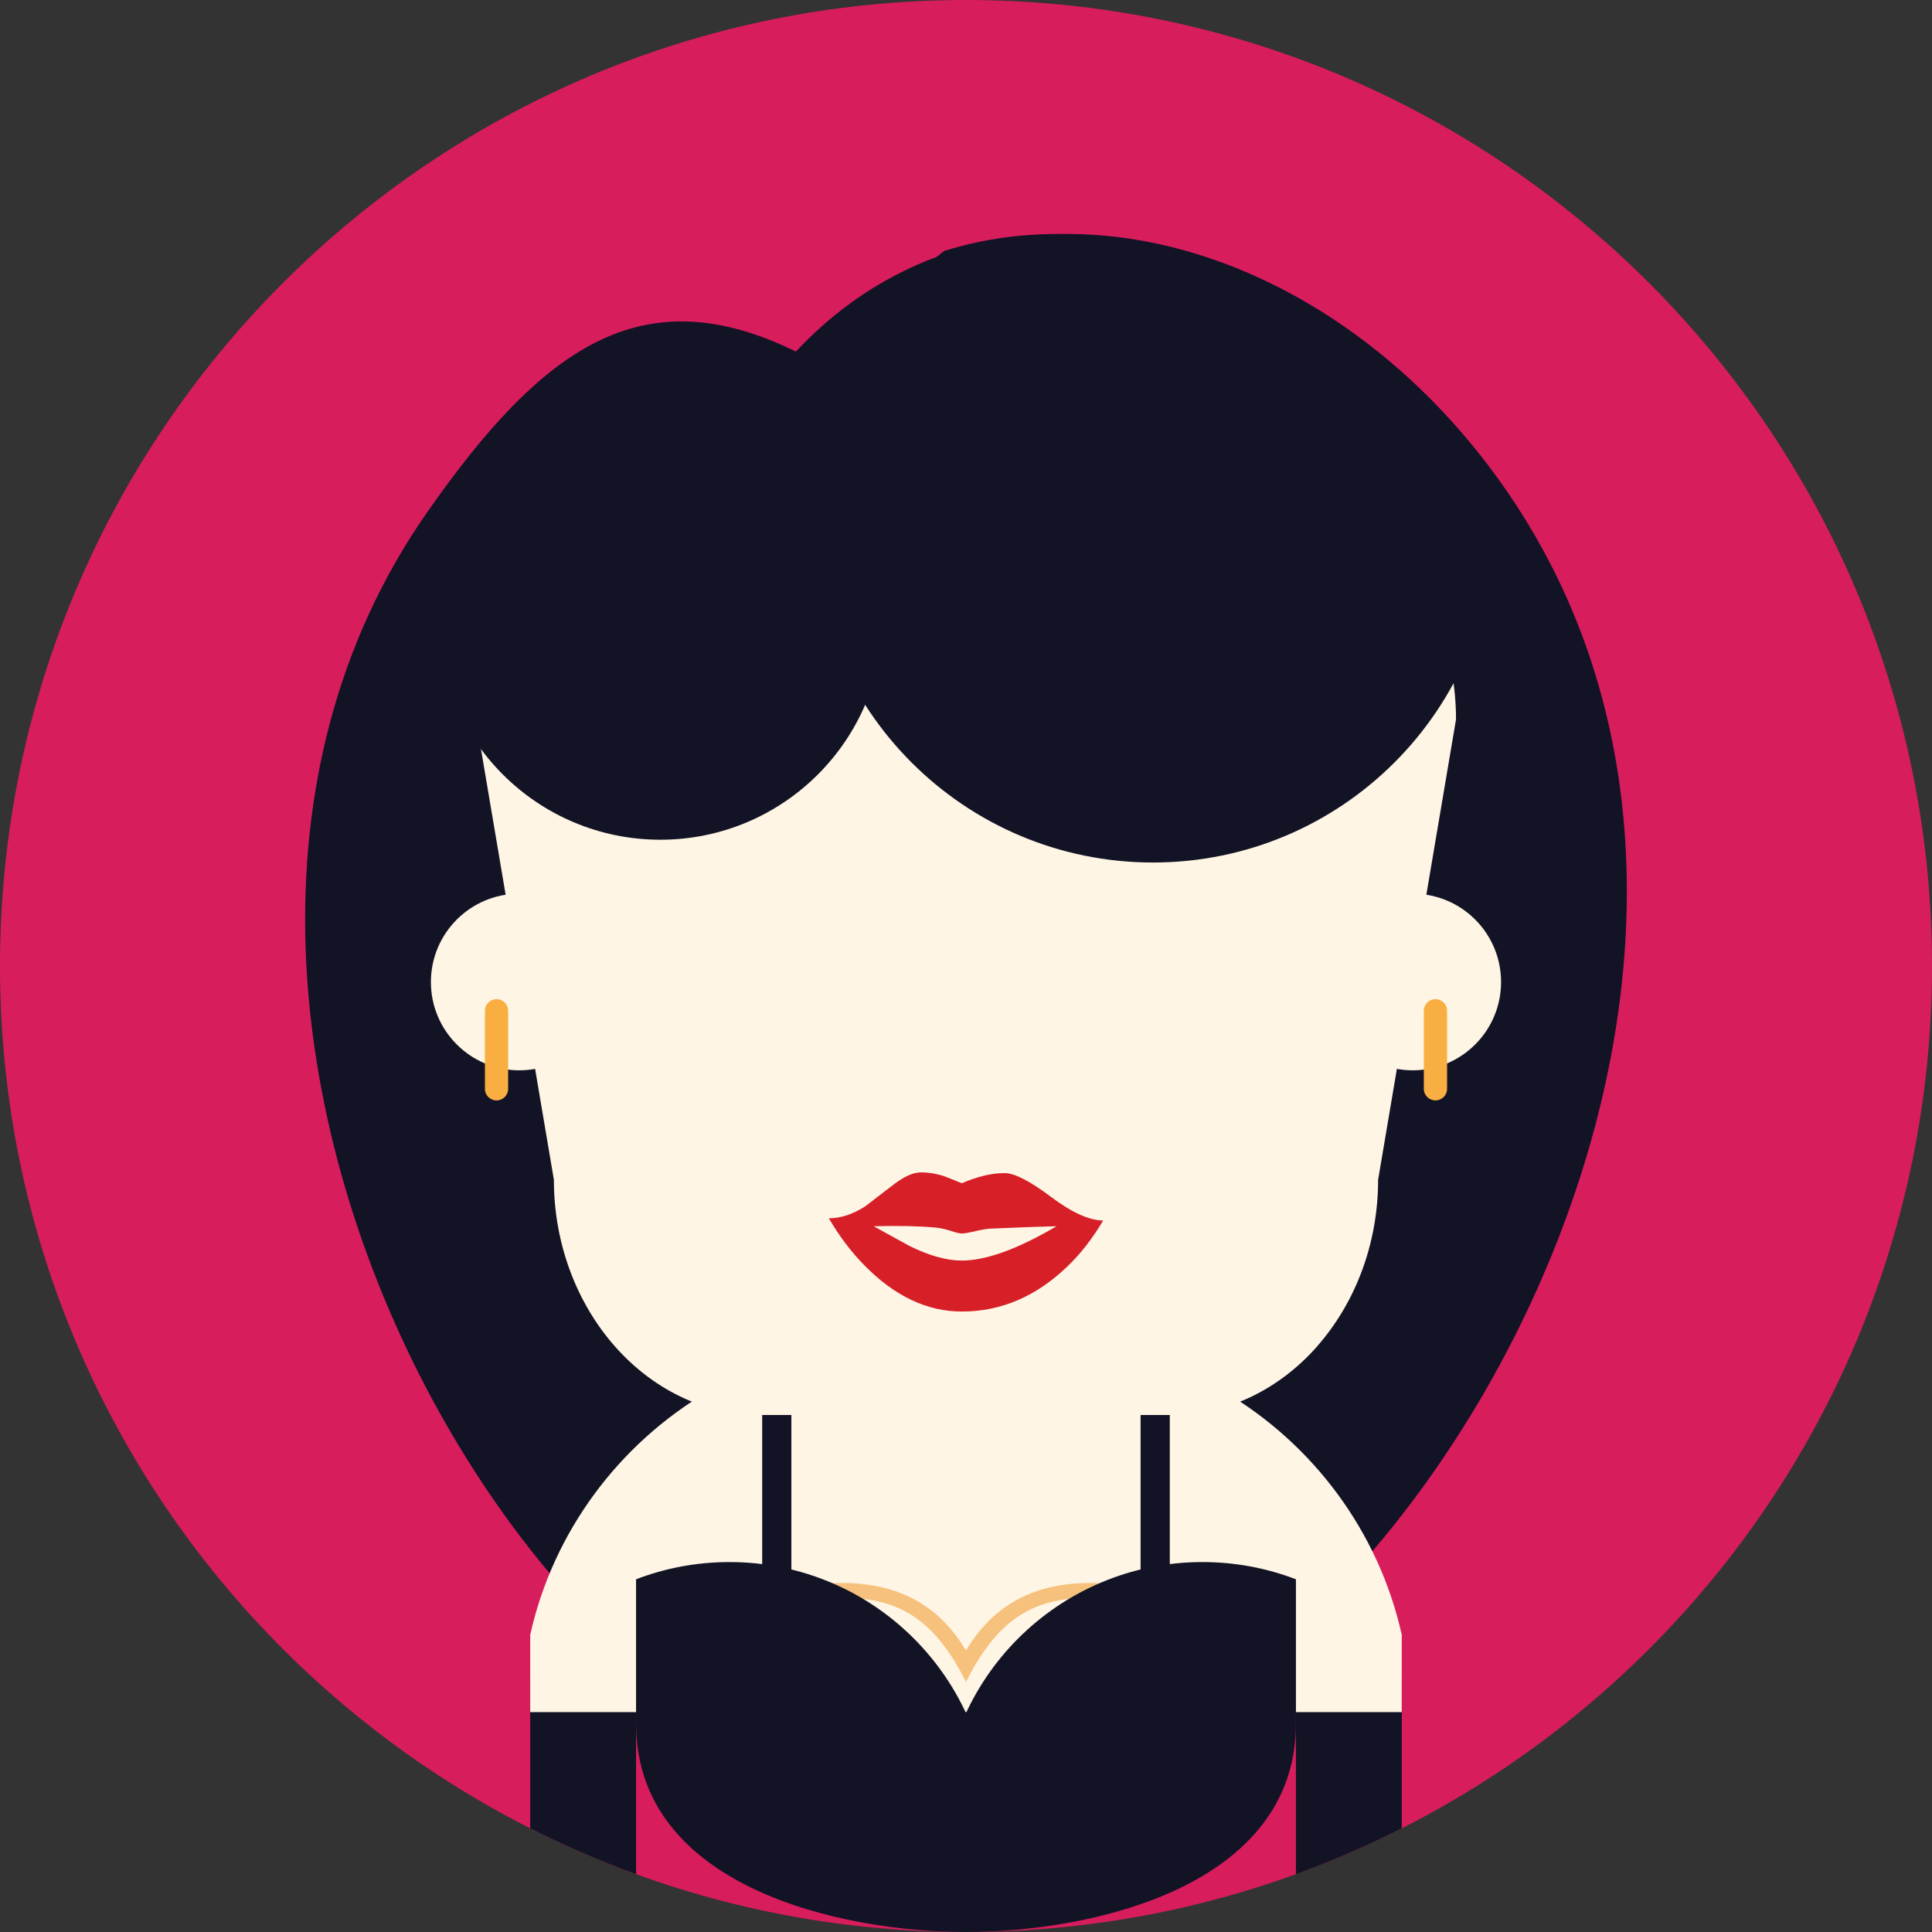 <?xml version="1.0" encoding="iso-8859-1"?>
<!-- Generator: Adobe Illustrator 19.0.0, SVG Export Plug-In . SVG Version: 6.00 Build 0)  -->
<svg xmlns="http://www.w3.org/2000/svg"  version="1.1" id="Capa_1" x="0px" y="0px" viewBox="0 0 510 510" style="enable-background:new 0 0 510 510;" xml:space="preserve">
<rect x="0" y="0" width="510" height="510" fill="#333333" stroke="none"/>
<g>
	<path style="fill:#D81D5D;" d="M255,0C114.162,0,0,114.176,0,254.996c0,140.836,114.162,254.996,255,254.996   c140.83,0,255-114.16,255-254.996C510,114.176,395.83,0,255,0z"/>
	<g>
		<path style="fill:#121325;" d="M397.734,129.591c-48.836-70.821-136.607-91.355-187.64-36.784    c-40.54-19.901-66.795-1.265-97.316,42.392C16.207,273.34,157.157,500.975,266.012,470.665    C369.968,456.604,487.043,259.12,397.734,129.591z"/>
		<path style="fill:#121325;" d="M342.095,443.266v51.47c9.59-3.493,18.907-7.542,27.933-12.104v-39.366H342.095z"/>
		<path style="fill:#121325;" d="M139.965,443.266v39.366c9.018,4.562,18.343,8.61,27.94,12.104v-51.47H139.965z"/>
	</g>
	<g>
		<path style="fill:#FFF5E5;" d="M323.119,367.35v-7.392h-15.506c-10.777-4.034-22.407-6.231-34.549-6.231h-36.137    c-12.143,0-23.778,2.197-34.549,6.231H186.88v7.392c-23.463,13.789-40.834,36.927-46.916,64.189v20.413h230.062v-20.428    C363.938,404.262,346.573,381.139,323.119,367.35z"/>
		<path style="fill:#FFF5E5;" d="M137.052,235.915c-12.863,0-23.304,10.439-23.304,23.311c0,12.879,10.44,23.312,23.304,23.312    c12.879,0,23.318-10.433,23.318-23.312C160.37,246.354,149.931,235.915,137.052,235.915z M372.934,235.915    c-12.872,0-23.312,10.439-23.312,23.311c0,12.879,10.439,23.312,23.312,23.312c12.878,0,23.311-10.433,23.311-23.312    C396.244,246.354,385.812,235.915,372.934,235.915z"/>
	</g>
</g>
<path style="fill:#121325;" d="M201.197,426.662h7.707v-58.943h-7.707V426.662z M301.088,367.719v58.943h7.708v-58.943H301.088z"/>
<path style="fill:#FFF5E5;" d="M384.352,189.911c0-17.079-6.135-32.6-15.987-43.859c-9.875-11.245-23.507-18.23-38.493-18.23  h-149.75c-14.971,0-28.595,6.993-38.471,18.245l-0.016-0.015c-9.867,11.26-15.994,26.78-15.994,43.859l20.571,121.529  c0,17.07,6.127,32.591,16.003,43.852c9.875,11.245,23.507,18.229,38.478,18.229H309.3c14.985,0,28.618-6.984,38.493-18.215  l-0.015-0.015c9.875-11.261,16.01-26.781,16.01-43.852L384.352,189.911z"/>
<g>
	<g>
		<path style="fill:#121325;" d="M174.318,104.014c-32.487,0-58.824,26.337-58.824,58.823c0,32.485,26.337,58.83,58.824,58.83    c32.486,0,58.823-26.345,58.823-58.83C233.142,130.351,206.805,104.014,174.318,104.014z"/>
		<path style="fill:#121325;" d="M394.009,128.085c-37.251-52.861-96.331-77.038-144.79-61.833    c-21.286,16.483-34.992,42.286-34.992,71.294c0,49.783,40.359,90.135,90.136,90.135c49.783,0,90.136-40.352,90.136-90.135    C394.498,134.354,394.332,131.193,394.009,128.085z"/>
	</g>
	<path style="fill:#F9AE41;" d="M378.925,263.75c-1.694,0-3.071,1.385-3.071,3.07v20.594c0,1.701,1.377,3.071,3.071,3.071   c1.693,0,3.071-1.37,3.071-3.071V266.82C381.996,265.135,380.618,263.75,378.925,263.75z M131.075,263.75   c-1.694,0-3.071,1.385-3.071,3.07v20.594c0,1.701,1.377,3.071,3.071,3.071c1.687,0,3.063-1.37,3.063-3.071V266.82   C134.139,265.135,132.762,263.75,131.075,263.75z"/>
</g>
<path style="fill:#F6C17C;" d="M301.885,419.12c-12.434-1.762-34.164-4.848-46.885,16.574  c-12.729-21.422-34.451-18.336-46.886-16.574c-1.8,0.256-3.387,0.481-4.554,0.587l0.331,3.823c1.482-0.135,3.025-0.346,4.757-0.602  c22.619-3.207,35.46-0.723,46.352,21.075c10.884-21.798,23.725-24.282,46.344-21.075c1.731,0.256,3.282,0.467,4.757,0.602  l0.331-3.823C305.272,419.602,303.677,419.376,301.885,419.12z"/>
<g>
	<g>
		<path style="fill:#121325;" d="M317.429,412.346c-37.988,0-68.789,30.8-68.789,68.78c0,10.312,2.273,20.098,6.338,28.874H255    c33.239,0,87.095-11.968,87.095-55.037v-38.071C334.433,413.956,326.123,412.346,317.429,412.346z"/>
		<path style="fill:#121325;" d="M192.563,412.346c-8.687,0-17.004,1.61-24.658,4.546v38.071c0,43.069,53.848,55.037,87.087,55.037    h0.021c4.066-8.776,6.338-18.562,6.338-28.874C261.352,443.146,230.56,412.346,192.563,412.346z"/>
	</g>
	<path style="fill:#D61F27;" d="M277.408,315.926c-5.548-4.17-9.62-6.262-12.231-6.262c-3.388,0-7.144,0.902-11.275,2.679   c-1.498-0.617-2.974-1.204-4.472-1.791c-2.175-0.723-4.29-1.068-6.375-1.068c-1.927,0-4.275,1.023-7.045,3.116   c-2.574,1.957-5.134,3.929-7.678,5.886c-3.267,2.077-6.443,3.116-9.545,3.116c2.83,4.787,5.917,8.882,9.273,12.299   c8.031,8.219,16.65,12.313,25.841,12.313c10.372,0,19.713-4.004,27.992-12.027c3.448-3.312,6.549-7.331,9.319-12.013   C287.555,322.174,282.933,320.081,277.408,315.926z M253.901,332.756c-3.989,0-8.573-1.265-13.76-3.823   c-3.191-1.746-6.36-3.492-9.521-5.239c6.533-0.157,11.893-0.045,16.077,0.332c1.303,0.09,2.718,0.391,4.23,0.873   c1.37,0.467,2.355,0.707,2.974,0.707c0.685,0,1.724-0.181,3.169-0.512c1.618-0.406,2.973-0.647,4.064-0.753   c7.625-0.331,13.541-0.557,17.771-0.647C268.615,329.745,260.276,332.756,253.901,332.756z"/>
</g>
<g>
</g>
<g>
</g>
<g>
</g>
<g>
</g>
<g>
</g>
<g>
</g>
<g>
</g>
<g>
</g>
<g>
</g>
<g>
</g>
<g>
</g>
<g>
</g>
<g>
</g>
<g>
</g>
<g>
</g>
</svg>
